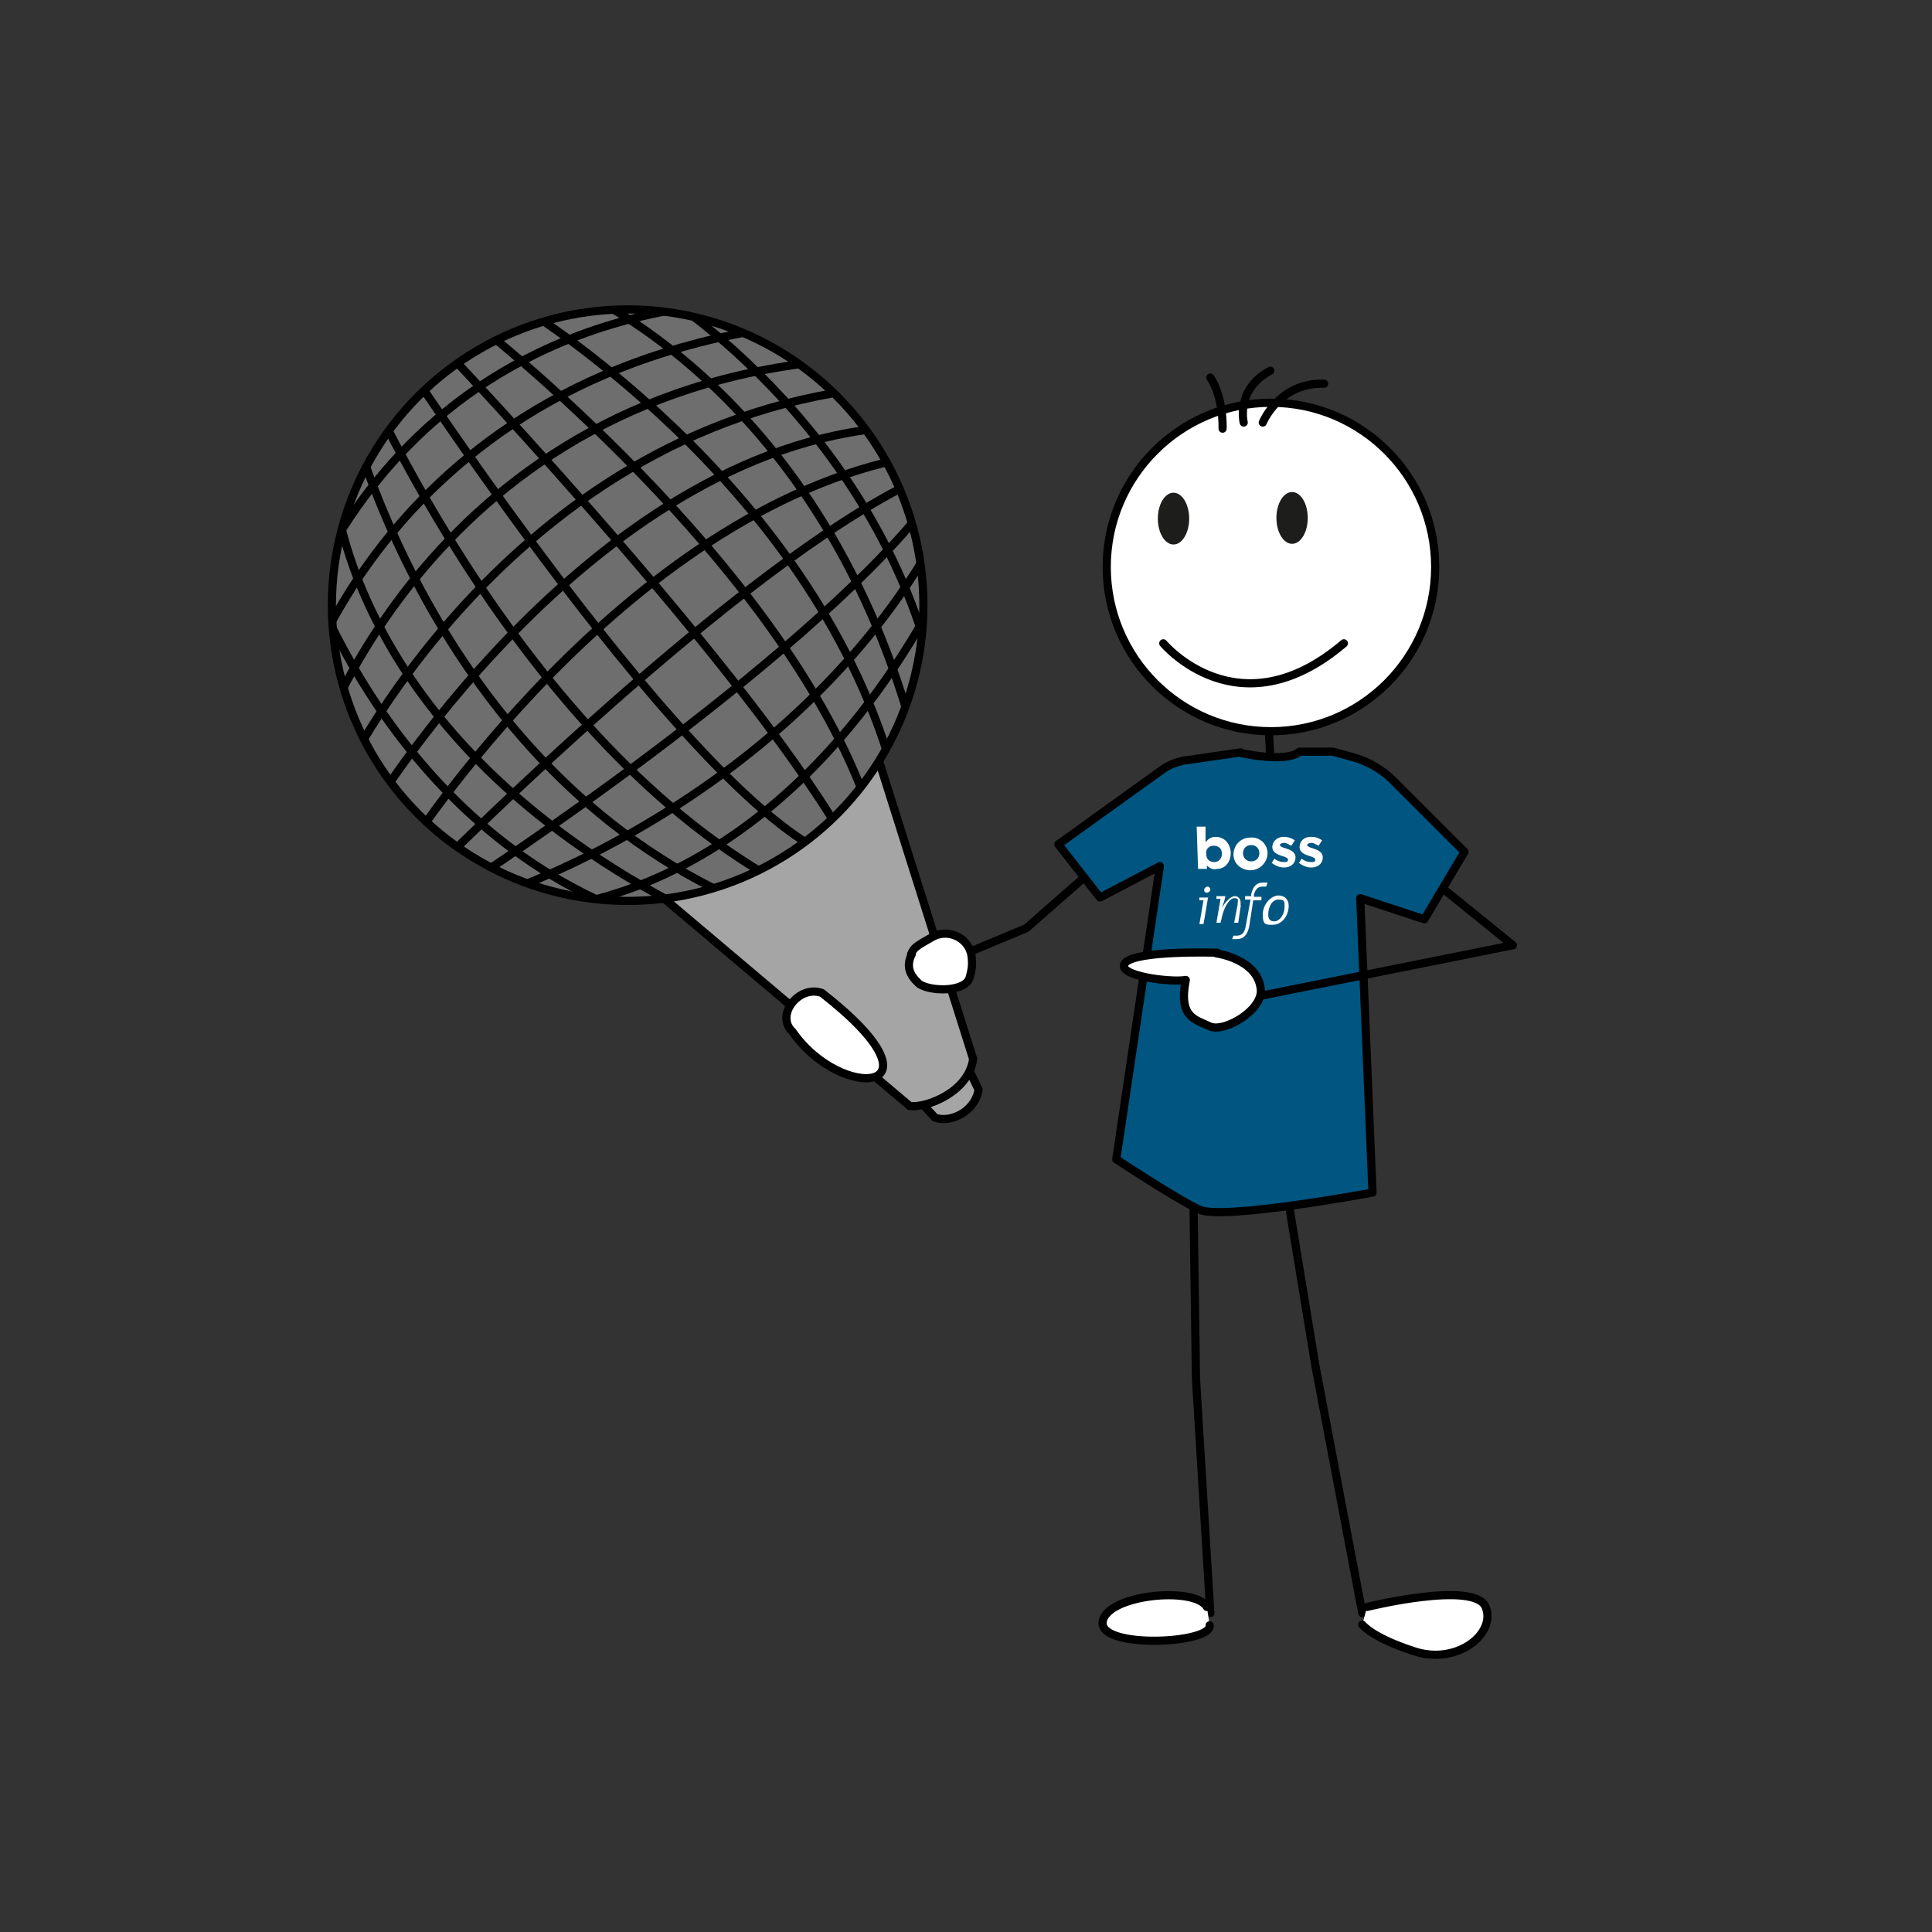 <?xml version="1.0" encoding="UTF-8"?> <svg xmlns="http://www.w3.org/2000/svg" xmlns:xlink="http://www.w3.org/1999/xlink" id="Ebene_2" version="1.1" viewBox="0 0 283.5 283.5"><rect x="0" y="0" width="283.5" height="283.5" fill="#333333" stroke="none"/><defs><style> .st0, .st1, .st2 { fill: none; } .st3 { fill: #1d1d1b; } .st3, .st4, .st2, .st5 { isolation: isolate; opacity: 1; } .st6, .st4 { fill: #fff; } .st7 { fill: #6e6e6e; } .st7, .st1, .st4, .st2, .st8, .st5 { stroke: #000; stroke-width: 1.2px; } .st7, .st8 { stroke-miterlimit: 10; } .st1, .st4, .st2, .st5 { stroke-linecap: round; stroke-linejoin: round; } .st8 { fill: #a5a5a5; } .st9 { clip-path: url(#clippath); } .st5 { fill: #005681; } </style><clipPath id="clippath"><circle class="st0" cx="92.1" cy="88.8" r="43.4"></circle></clipPath></defs><path class="st8" d="M132.5,158.9l4.7,5.1c2.1.8,5.8-.7,6.4-4.1l-2.7-5.6-8.5,4.6Z"></path><path class="st8" d="M94.2,129.1l39.3,33.2c2.4.3,8.6-2,9.3-6.9l-17.5-55.4-31.2,29.1Z"></path><circle class="st4" cx="186.5" cy="83.2" r="24.1"></circle><ellipse class="st3" cx="172.2" cy="76.1" rx="2.3" ry="3.8"></ellipse><ellipse class="st3" cx="189.6" cy="76" rx="2.3" ry="3.8"></ellipse><line class="st2" x1="186.2" y1="107.4" x2="186.4" y2="111.1"></line><polyline class="st2" points="175.1 174.3 175.5 202.4 177.6 236.7"></polyline><polyline class="st2" points="187.8 168.6 193 200.3 199.9 236.7"></polyline><path class="st4" d="M177.1,235.8c-1.8-3.1-14.8-1.8-15.3,2.2-.5,4,16.1,3.2,15.7.5"></path><path class="st4" d="M200.6,235.8s15.8-3.9,17.4,0c1.6,3.9-4.2,8.6-10.5,6.5-6.2-2-7.6-3.9-7.6-3.9"></path><line class="st2" x1="186.7" y1="114.9" x2="180.3" y2="165.7"></line><polyline class="st2" points="166 122.7 150.6 136.2 139.1 141"></polyline><path class="st2" d="M182.5,62s-1.2-4.9,3.9-7.6"></path><path class="st2" d="M185.3,62s2.4-5.9,9-5.7"></path><path class="st5" d="M182.1,110.5s6.6,1.5,8.6-.2h4.9l2.9.8c2.2.6,4.3,1.8,5.9,3.4l10.5,10.5-5.9,9.9-9.4-3.1,1.8,43.2s-22.1,4.1-25.4,2.5c-3.3-1.5-12.2-7.4-12.2-7.4l6.4-43-8.8,4.6-6.1-7.8,15.3-11c1-.7,2.1-1.1,3.2-1.3l8.3-1.2h0Z"></path><path class="st4" d="M170.7,94.4s11,13.2,26.5,0"></path><path class="st4" d="M178.6,139.8s-11.9-.4-13.5,1.5c-1.5,1.9,6.8,2.9,8.9,2.5-1.1,5.5,1.4,5.8,3.5,6.8s7.9-2.4,7.5-5.5c-.5-4.4-6.5-5.2-6.5-5.2h0Z"></path><polyline class="st2" points="212 130.6 222 138.7 185.1 146.1"></polyline><path class="st4" d="M133.8,140c-.9,1.8-.3,3.1,1,4.3,1.4,1.2,6.9,1.4,7.5-.9.3-1,.4-1.9.3-2.7-.1-2.9-3.3-4.6-5.8-3.2s-2.7,1.6-3.1,2.5Z"></path><path class="st4" d="M116.3,151.4c7.2,10.4,23.4,9.2,4.3-5.7-3.4-1.2-6.9,3.3-4.3,5.7Z"></path><g><path class="st6" d="M186.5,126.8l.5-.8c.5.4,1,.5,1.5.5s.5-.2.5-.4h0c0-.2-.5-.4-.9-.5-.6-.2-1.4-.5-1.4-1.3h0c0-.9.8-1.5,1.6-1.5s1.2.2,1.7.5l-.5.8c-.5-.2-.8-.5-1.2-.4-.3,0-.5.2-.5.3h0c0,.2.5.4.9.5.6.2,1.4.5,1.4,1.3h0c0,1-.8,1.5-1.7,1.5-.5,0-1.2-.2-1.8-.7h0Z"></path><path class="st6" d="M190.5,126.8l.5-.8c.5.4,1,.5,1.5.5s.5-.2.5-.4h0c0-.2-.5-.4-.9-.5-.6-.2-1.4-.5-1.4-1.3h0c0-.9.7-1.5,1.6-1.5s1.2.2,1.7.5l-.5.8c-.5-.2-.8-.5-1.2-.4-.3,0-.5.2-.5.3h0c0,.2.5.4.9.5.6.2,1.4.5,1.4,1.3h0c0,1-.8,1.5-1.7,1.5-.5,0-1.2-.2-1.8-.7h0Z"></path><g><path class="st6" d="M188.5,133c0,1.3-.8,2.2-1.5,2.2s-.9-.4-.9-1c0-1.2.6-2.2,1.5-2.2s.9.3.9,1M189.1,132.9c0-.8-.5-1.5-1.5-1.5s-2.3,1.2-2.3,2.8.5,1.5,1.5,1.5c1.2,0,2.3-1.2,2.3-2.8M182,132.9c.2-.8-.2-1.4-.8-1.4s-1.5.9-1.9,1.8h0c.3-1,.5-1.5.5-1.8-.5,0-.9,0-1.3,0v.4c.2,0,.5,0,.6,0h0l-.6,3.5h.6l.2-.8c.2-1.1,1-2.8,1.8-2.8s.5.3.5,1l-.5,2.6h.6l.4-2.7h0ZM177.3,131.7c-.5,0-.9,0-1.3,0v.4c.2,0,.5,0,.6,0h0l-.6,3.5h.6l.7-4.1h0ZM177.6,130.5c0-.2-.2-.4-.4-.4s-.5.2-.5.5.2.4.4.4c.2,0,.5-.2.5-.5"></path><path class="st6" d="M186.1,129.5c-.2,0-.5,0-.7,0-1,0-1.5.5-1.8,1.7v.3h-.9v.5c0,0,.8,0,.8,0l-.7,3.9c-.2,1-.5,1.3-1.2,1.4-.2,0-.5,0-.6,0l-.2.5c.2,0,.5,0,.7,0,.9,0,1.5-.5,1.8-1.8l.6-3.9h1.2v-.5c0,0-1.1,0-1.1,0v-.3c.2-.8.6-1.2,1.2-1.2s.5,0,.6,0l.2-.6h0Z"></path></g><path class="st6" d="M177.1,127v.5h-1.3l-.2-6.2h1.3v2.3c.4-.5.8-.8,1.5-.8,1.1,0,2.1.8,2.2,2.3h0c0,1.5-.9,2.4-2,2.4-.7.2-1.2-.2-1.5-.5h0ZM179.3,125.3h0c0-.8-.5-1.2-1.2-1.2s-1.2.5-1.1,1.2h0c0,.8.5,1.2,1.2,1.2.6,0,1.1-.5,1.1-1.2h0Z"></path><path class="st6" d="M183.5,122.9c-1.5,0-2.5,1.2-2.5,2.5h0c0,1.3,1.1,2.3,2.5,2.3s2.5-1.2,2.5-2.5h0c0-1.3-1.1-2.4-2.5-2.3ZM184.8,125.2c0,.7-.5,1.2-1.2,1.2s-1.2-.5-1.2-1.2h0c0-.7.5-1.2,1.2-1.2s1.2.5,1.2,1.2h0Z"></path></g><path class="st1" d="M179.4,62.9s.2-4.5-1.8-7.5"></path><circle class="st7" cx="92.1" cy="88.8" r="43.4"></circle><g class="st9"><g><path class="st1" d="M40.8,99.8s10.8-55.9,75.4-55.8"></path><path class="st1" d="M43,104.7s12.9-51,76.1-57.3"></path><path class="st1" d="M46.2,110.5s17.1-53.9,78.6-57.8"></path><path class="st1" d="M49.8,115s24.1-51.7,77.3-58"></path><path class="st1" d="M53.5,120.5s32.5-54.6,77.4-57.8"></path><path class="st1" d="M59.6,124.9s31.7-49.8,73.9-57.8"></path><path class="st1" d="M78.9,133.3s34.7.2,59.5-47.6"></path><path class="st1" d="M73.7,131s42.2-13.7,63.7-52.2"></path><path class="st1" d="M69.4,129.1s47.8-31.2,66.4-54.7"></path><path class="st1" d="M65,126.4s43.2-43.4,69.3-55.8"></path><path class="st1" d="M55.2,46.7s43.7,68,65.9,78.5"></path><path class="st1" d="M51.5,51.5s22.9,55.8,62.7,77.9"></path><path class="st1" d="M50.8,58.9s12,53.4,58.3,73.5"></path><path class="st1" d="M48.9,70.3s1.2,37.6,52.4,63.5"></path><path class="st1" d="M43.8,80.1s11.7,39.8,48.5,53.9"></path><path class="st1" d="M61.6,47.4s46.1,48.1,62,75.2"></path><path class="st1" d="M69.4,47.1s45.6,35.2,58.1,71.7"></path><path class="st1" d="M75.7,44.5s42.9,25.4,55.2,68.3"></path><path class="st1" d="M83.8,42.2s35.9,14.1,50,64.7"></path><path class="st1" d="M95.4,42s33.2,19.5,42,58.6"></path></g></g></svg> 